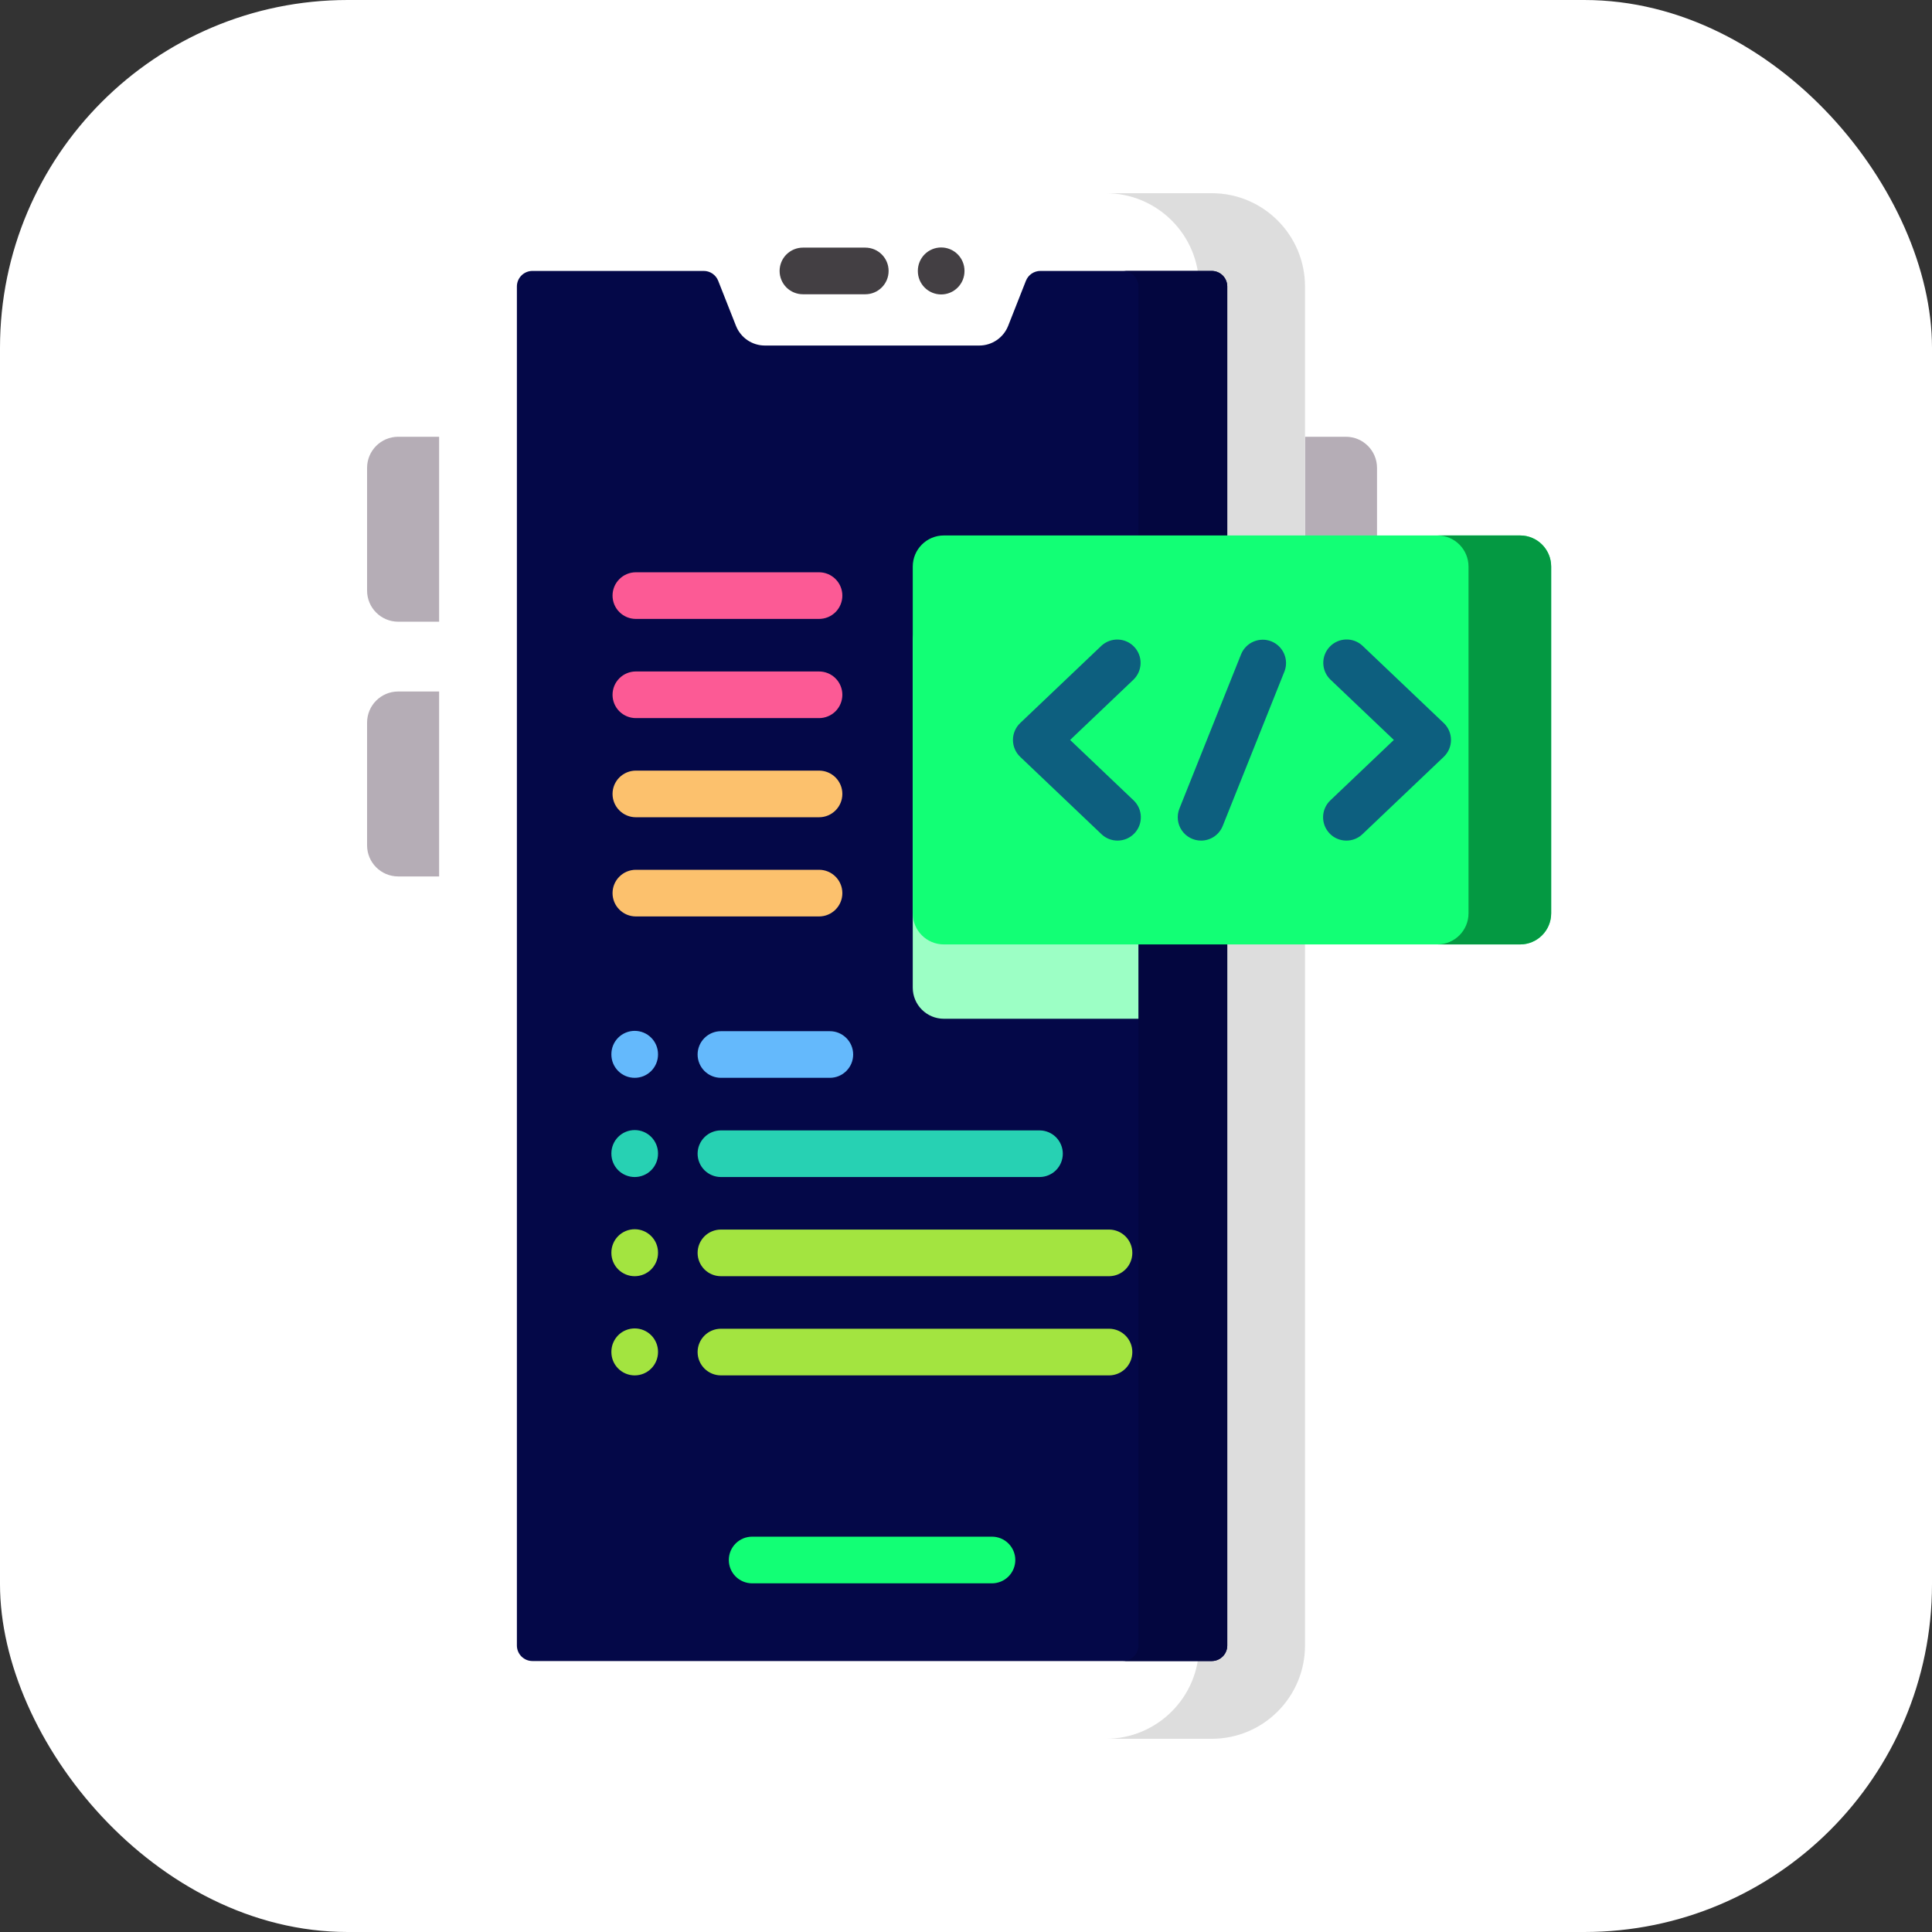<svg xmlns="http://www.w3.org/2000/svg" width="100" height="100" viewBox="0 0 100 100" fill="none"><rect x="0" y="0" width="100" height="100" fill="#333333" stroke="none"/><rect width="100" height="100" rx="18" fill="white"></rect><path d="M69.664 45.364H66.253V22.607H69.664C70.553 22.607 71.274 23.328 71.274 24.217V43.754C71.274 44.643 70.553 45.364 69.664 45.364ZM20.61 32.179H24.021V22.607H20.61C19.721 22.607 19 23.328 19 24.217V30.569C19 31.458 19.721 32.179 20.61 32.179ZM20.61 45.364H24.021V35.792H20.61C19.721 35.792 19 36.513 19 37.402V43.754C19 44.643 19.721 45.364 20.61 45.364Z" fill="#B5ADB6"></path><path d="M62.718 90H27.557C24.89 90 22.729 87.838 22.729 85.171V14.829C22.728 12.162 24.89 10 27.557 10H62.718C65.385 10 67.547 12.162 67.547 14.829V85.171C67.547 87.838 65.385 90 62.718 90Z" fill="white"></path><path d="M67.547 14.829V85.171C67.547 87.838 65.386 90 62.718 90H57.234C59.902 90 62.063 87.838 62.063 85.171V14.829C62.063 12.162 59.902 10 57.234 10H62.718C65.386 10 67.547 12.162 67.547 14.829Z" fill="#DDDDDD"></path><path d="M63.523 14.828V85.17C63.523 85.384 63.438 85.588 63.288 85.739C63.136 85.89 62.932 85.975 62.718 85.975H27.559C27.345 85.975 27.141 85.89 26.99 85.739C26.839 85.588 26.754 85.384 26.754 85.17V14.828C26.754 14.615 26.839 14.41 26.99 14.259C27.141 14.108 27.345 14.024 27.559 14.023H36.425C36.586 14.023 36.744 14.072 36.877 14.162C37.011 14.253 37.114 14.382 37.173 14.532L38.094 16.866C38.213 17.166 38.419 17.424 38.686 17.606C38.953 17.788 39.268 17.885 39.591 17.885H50.685C51.345 17.885 51.939 17.481 52.182 16.866L53.102 14.532C53.162 14.382 53.265 14.253 53.398 14.162C53.532 14.072 53.69 14.023 53.851 14.023H62.719C62.932 14.024 63.137 14.108 63.288 14.259C63.438 14.41 63.523 14.615 63.523 14.828Z" fill="#040848"></path><path d="M63.523 31.562V52.731H48.854C47.965 52.731 47.244 52.01 47.244 51.121V33.172C47.244 32.284 47.965 31.562 48.854 31.562H63.523Z" fill="#9CFFC5"></path><path d="M63.523 14.828V85.17C63.523 85.384 63.438 85.588 63.287 85.739C63.136 85.89 62.931 85.975 62.718 85.975H58.119C58.333 85.975 58.537 85.89 58.688 85.739C58.839 85.588 58.924 85.384 58.924 85.17V14.828C58.924 14.615 58.839 14.41 58.688 14.259C58.537 14.108 58.333 14.024 58.119 14.023H62.718C62.931 14.024 63.136 14.108 63.287 14.259C63.438 14.41 63.523 14.615 63.523 14.828Z" fill="#03063F"></path><path d="M44.787 15.231H41.559C41.4 15.231 41.243 15.2 41.097 15.139C40.95 15.079 40.817 14.99 40.705 14.878C40.593 14.766 40.504 14.633 40.444 14.486C40.383 14.34 40.352 14.183 40.352 14.024C40.352 13.866 40.383 13.709 40.444 13.562C40.504 13.416 40.593 13.283 40.705 13.171C40.817 13.059 40.95 12.97 41.097 12.909C41.243 12.848 41.4 12.817 41.559 12.817H44.787C45.454 12.817 45.994 13.357 45.994 14.024C45.994 14.691 45.454 15.231 44.787 15.231ZM48.715 15.24C48.556 15.24 48.399 15.209 48.253 15.148C48.106 15.087 47.973 14.998 47.861 14.886C47.749 14.774 47.66 14.641 47.599 14.495C47.539 14.348 47.508 14.191 47.508 14.033V14.016C47.508 13.696 47.635 13.389 47.861 13.162C48.087 12.936 48.395 12.809 48.715 12.809C49.035 12.809 49.342 12.936 49.568 13.162C49.795 13.389 49.922 13.696 49.922 14.016V14.033C49.922 14.191 49.891 14.348 49.83 14.495C49.769 14.641 49.68 14.774 49.568 14.886C49.456 14.998 49.323 15.087 49.177 15.148C49.03 15.209 48.873 15.24 48.715 15.24Z" fill="#433F43"></path><path d="M51.345 81.953H38.93C38.61 81.953 38.303 81.825 38.076 81.599C37.85 81.373 37.723 81.066 37.723 80.745C37.723 80.425 37.85 80.118 38.076 79.892C38.303 79.665 38.61 79.538 38.93 79.538H51.345C51.503 79.538 51.66 79.569 51.807 79.63C51.953 79.691 52.086 79.78 52.198 79.892C52.31 80.004 52.399 80.137 52.46 80.283C52.521 80.43 52.552 80.587 52.552 80.745C52.552 80.904 52.521 81.061 52.46 81.207C52.399 81.354 52.31 81.487 52.198 81.599C52.086 81.711 51.953 81.8 51.807 81.861C51.66 81.921 51.503 81.953 51.345 81.953ZM78.679 48.883H48.854C47.965 48.883 47.244 48.163 47.244 47.273V29.325C47.244 28.436 47.965 27.715 48.854 27.715H78.679C79.568 27.715 80.289 28.436 80.289 29.325V47.273C80.289 48.162 79.568 48.883 78.679 48.883Z" fill="#12FF75"></path><path d="M80.288 29.325V47.274C80.288 48.162 79.567 48.883 78.679 48.883H74.4C75.289 48.883 76.01 48.162 76.01 47.274V29.325C76.01 28.436 75.289 27.715 74.4 27.715H78.679C79.567 27.715 80.288 28.436 80.288 29.325Z" fill="#049942"></path><path d="M57.843 43.509C57.533 43.51 57.235 43.39 57.011 43.176L52.805 39.174C52.686 39.061 52.592 38.926 52.528 38.775C52.463 38.625 52.43 38.463 52.43 38.3C52.43 38.136 52.463 37.974 52.528 37.824C52.592 37.673 52.686 37.538 52.805 37.425L57.011 33.423C57.244 33.208 57.552 33.093 57.869 33.103C58.186 33.114 58.486 33.248 58.704 33.478C58.923 33.708 59.042 34.014 59.037 34.331C59.031 34.648 58.901 34.95 58.675 35.172L55.389 38.3L58.675 41.427C58.907 41.648 59.042 41.952 59.05 42.272C59.058 42.592 58.938 42.902 58.718 43.134C58.605 43.253 58.469 43.347 58.319 43.412C58.169 43.476 58.007 43.509 57.843 43.509ZM69.69 43.509C69.449 43.509 69.213 43.437 69.013 43.302C68.814 43.166 68.659 42.974 68.569 42.75C68.48 42.526 68.459 42.28 68.511 42.044C68.562 41.809 68.683 41.594 68.858 41.427L72.145 38.299L68.858 35.172C68.63 34.95 68.499 34.648 68.493 34.33C68.487 34.012 68.607 33.705 68.826 33.475C69.045 33.245 69.346 33.11 69.663 33.1C69.981 33.09 70.29 33.206 70.522 33.423L74.728 37.425C74.847 37.538 74.941 37.673 75.006 37.824C75.07 37.974 75.103 38.136 75.103 38.299C75.103 38.463 75.07 38.625 75.006 38.775C74.941 38.925 74.847 39.061 74.728 39.174L70.522 43.176C70.298 43.39 70 43.51 69.69 43.509ZM62.167 43.509C61.97 43.509 61.776 43.461 61.601 43.368C61.427 43.276 61.278 43.142 61.168 42.979C61.057 42.816 60.988 42.628 60.967 42.432C60.946 42.235 60.973 42.037 61.046 41.854L64.245 33.849C64.368 33.558 64.6 33.327 64.892 33.205C65.183 33.083 65.511 33.08 65.805 33.197C66.099 33.315 66.335 33.543 66.462 33.832C66.59 34.122 66.599 34.45 66.487 34.745L63.288 42.75C63.199 42.974 63.044 43.166 62.844 43.302C62.644 43.437 62.408 43.509 62.167 43.509Z" fill="#0D5F7F"></path><path d="M32.852 55.788C32.693 55.788 32.536 55.757 32.39 55.697C32.243 55.636 32.11 55.547 31.998 55.435C31.886 55.323 31.797 55.19 31.736 55.043C31.676 54.897 31.645 54.74 31.645 54.581V54.565C31.645 54.244 31.772 53.937 31.998 53.711C32.224 53.485 32.532 53.357 32.852 53.357C33.172 53.357 33.479 53.485 33.705 53.711C33.932 53.937 34.059 54.244 34.059 54.565V54.581C34.059 54.74 34.028 54.897 33.967 55.043C33.906 55.19 33.818 55.323 33.705 55.435C33.593 55.547 33.46 55.636 33.314 55.697C33.167 55.757 33.01 55.788 32.852 55.788ZM42.953 55.788H37.316C36.995 55.788 36.688 55.661 36.462 55.435C36.236 55.209 36.108 54.901 36.108 54.581C36.108 54.261 36.236 53.954 36.462 53.728C36.688 53.501 36.995 53.374 37.316 53.374H42.953C43.619 53.374 44.16 53.915 44.16 54.581C44.16 55.248 43.619 55.788 42.953 55.788Z" fill="#64B9FC"></path><path d="M32.852 60.923C32.693 60.923 32.536 60.892 32.39 60.831C32.243 60.771 32.11 60.682 31.998 60.57C31.886 60.458 31.797 60.325 31.736 60.178C31.676 60.032 31.645 59.875 31.645 59.716V59.699C31.645 59.379 31.772 59.072 31.998 58.846C32.224 58.619 32.532 58.492 32.852 58.492C33.172 58.492 33.479 58.619 33.705 58.846C33.932 59.072 34.059 59.379 34.059 59.699V59.716C34.059 59.875 34.028 60.032 33.967 60.178C33.906 60.325 33.818 60.458 33.705 60.57C33.593 60.682 33.46 60.771 33.314 60.831C33.167 60.892 33.01 60.923 32.852 60.923ZM53.804 60.923H37.316C36.995 60.923 36.688 60.796 36.462 60.57C36.236 60.343 36.108 60.036 36.108 59.716C36.108 59.396 36.236 59.089 36.462 58.862C36.688 58.636 36.995 58.509 37.316 58.509H53.804C54.124 58.509 54.431 58.636 54.658 58.862C54.884 59.089 55.011 59.396 55.011 59.716C55.011 60.036 54.884 60.343 54.658 60.57C54.431 60.796 54.124 60.923 53.804 60.923Z" fill="#27D1B3"></path><path d="M32.852 66.056C32.693 66.056 32.536 66.025 32.39 65.964C32.243 65.904 32.11 65.815 31.998 65.703C31.886 65.591 31.797 65.457 31.736 65.311C31.676 65.164 31.645 65.007 31.645 64.849V64.832C31.645 64.512 31.772 64.205 31.998 63.979C32.224 63.752 32.532 63.625 32.852 63.625C33.172 63.625 33.479 63.752 33.705 63.979C33.932 64.205 34.059 64.512 34.059 64.832V64.849C34.059 65.007 34.028 65.164 33.967 65.311C33.906 65.457 33.818 65.591 33.705 65.703C33.593 65.815 33.46 65.904 33.314 65.964C33.167 66.025 33.01 66.056 32.852 66.056ZM57.421 66.056H37.316C36.995 66.056 36.688 65.929 36.462 65.703C36.236 65.476 36.108 65.169 36.108 64.849C36.108 64.529 36.236 64.222 36.462 63.995C36.688 63.769 36.995 63.642 37.316 63.642H57.421C57.738 63.647 58.04 63.776 58.263 64.002C58.485 64.228 58.609 64.532 58.609 64.849C58.609 65.166 58.485 65.47 58.263 65.696C58.04 65.922 57.738 66.051 57.421 66.056ZM32.852 71.19C32.693 71.19 32.536 71.159 32.39 71.098C32.243 71.037 32.11 70.948 31.998 70.836C31.886 70.724 31.797 70.591 31.736 70.445C31.676 70.298 31.645 70.141 31.645 69.983V69.966C31.645 69.646 31.772 69.339 31.998 69.112C32.224 68.886 32.532 68.759 32.852 68.759C33.172 68.759 33.479 68.886 33.705 69.112C33.932 69.339 34.059 69.646 34.059 69.966V69.983C34.059 70.141 34.028 70.298 33.967 70.445C33.906 70.591 33.818 70.724 33.705 70.836C33.593 70.948 33.46 71.037 33.314 71.098C33.167 71.159 33.01 71.19 32.852 71.19ZM57.421 71.19H37.316C36.995 71.19 36.688 71.062 36.462 70.836C36.236 70.61 36.108 70.303 36.108 69.983C36.108 69.662 36.236 69.355 36.462 69.129C36.688 68.903 36.995 68.775 37.316 68.775H57.421C57.738 68.78 58.04 68.91 58.263 69.136C58.485 69.362 58.609 69.666 58.609 69.983C58.609 70.299 58.485 70.603 58.263 70.829C58.04 71.055 57.738 71.185 57.421 71.19Z" fill="#A3E440"></path><path d="M42.393 47.435H32.912C32.592 47.435 32.285 47.308 32.059 47.081C31.832 46.855 31.705 46.548 31.705 46.228C31.705 45.907 31.832 45.6 32.059 45.374C32.285 45.148 32.592 45.02 32.912 45.02H42.393C43.06 45.02 43.6 45.561 43.6 46.228C43.6 46.894 43.06 47.435 42.393 47.435ZM42.393 42.301H32.912C32.592 42.301 32.285 42.174 32.059 41.947C31.832 41.721 31.705 41.414 31.705 41.094C31.705 40.774 31.832 40.467 32.059 40.24C32.285 40.014 32.592 39.887 32.912 39.887H42.393C43.06 39.887 43.6 40.427 43.6 41.094C43.6 41.761 43.06 42.301 42.393 42.301Z" fill="#FCC16D"></path><path d="M42.393 37.169H32.912C32.592 37.169 32.285 37.042 32.059 36.816C31.832 36.589 31.705 36.282 31.705 35.962C31.705 35.642 31.832 35.335 32.059 35.108C32.285 34.882 32.592 34.755 32.912 34.755H42.393C42.551 34.755 42.708 34.786 42.855 34.846C43.001 34.907 43.134 34.996 43.246 35.108C43.359 35.22 43.448 35.353 43.508 35.5C43.569 35.646 43.6 35.803 43.6 35.962C43.6 36.12 43.569 36.277 43.508 36.424C43.448 36.57 43.359 36.703 43.247 36.816C43.135 36.928 43.002 37.017 42.855 37.077C42.709 37.138 42.552 37.169 42.393 37.169ZM42.393 32.035H32.912C32.592 32.035 32.285 31.908 32.059 31.682C31.832 31.456 31.705 31.148 31.705 30.828C31.705 30.508 31.832 30.201 32.059 29.975C32.285 29.748 32.592 29.621 32.912 29.621H42.393C42.551 29.621 42.708 29.652 42.855 29.713C43.001 29.774 43.134 29.863 43.246 29.975C43.359 30.087 43.448 30.22 43.508 30.366C43.569 30.513 43.6 30.67 43.6 30.828C43.6 30.987 43.569 31.144 43.508 31.29C43.448 31.437 43.359 31.57 43.247 31.682C43.135 31.794 43.002 31.883 42.855 31.944C42.709 32.004 42.552 32.035 42.393 32.035Z" fill="#FC5A95"></path></svg>